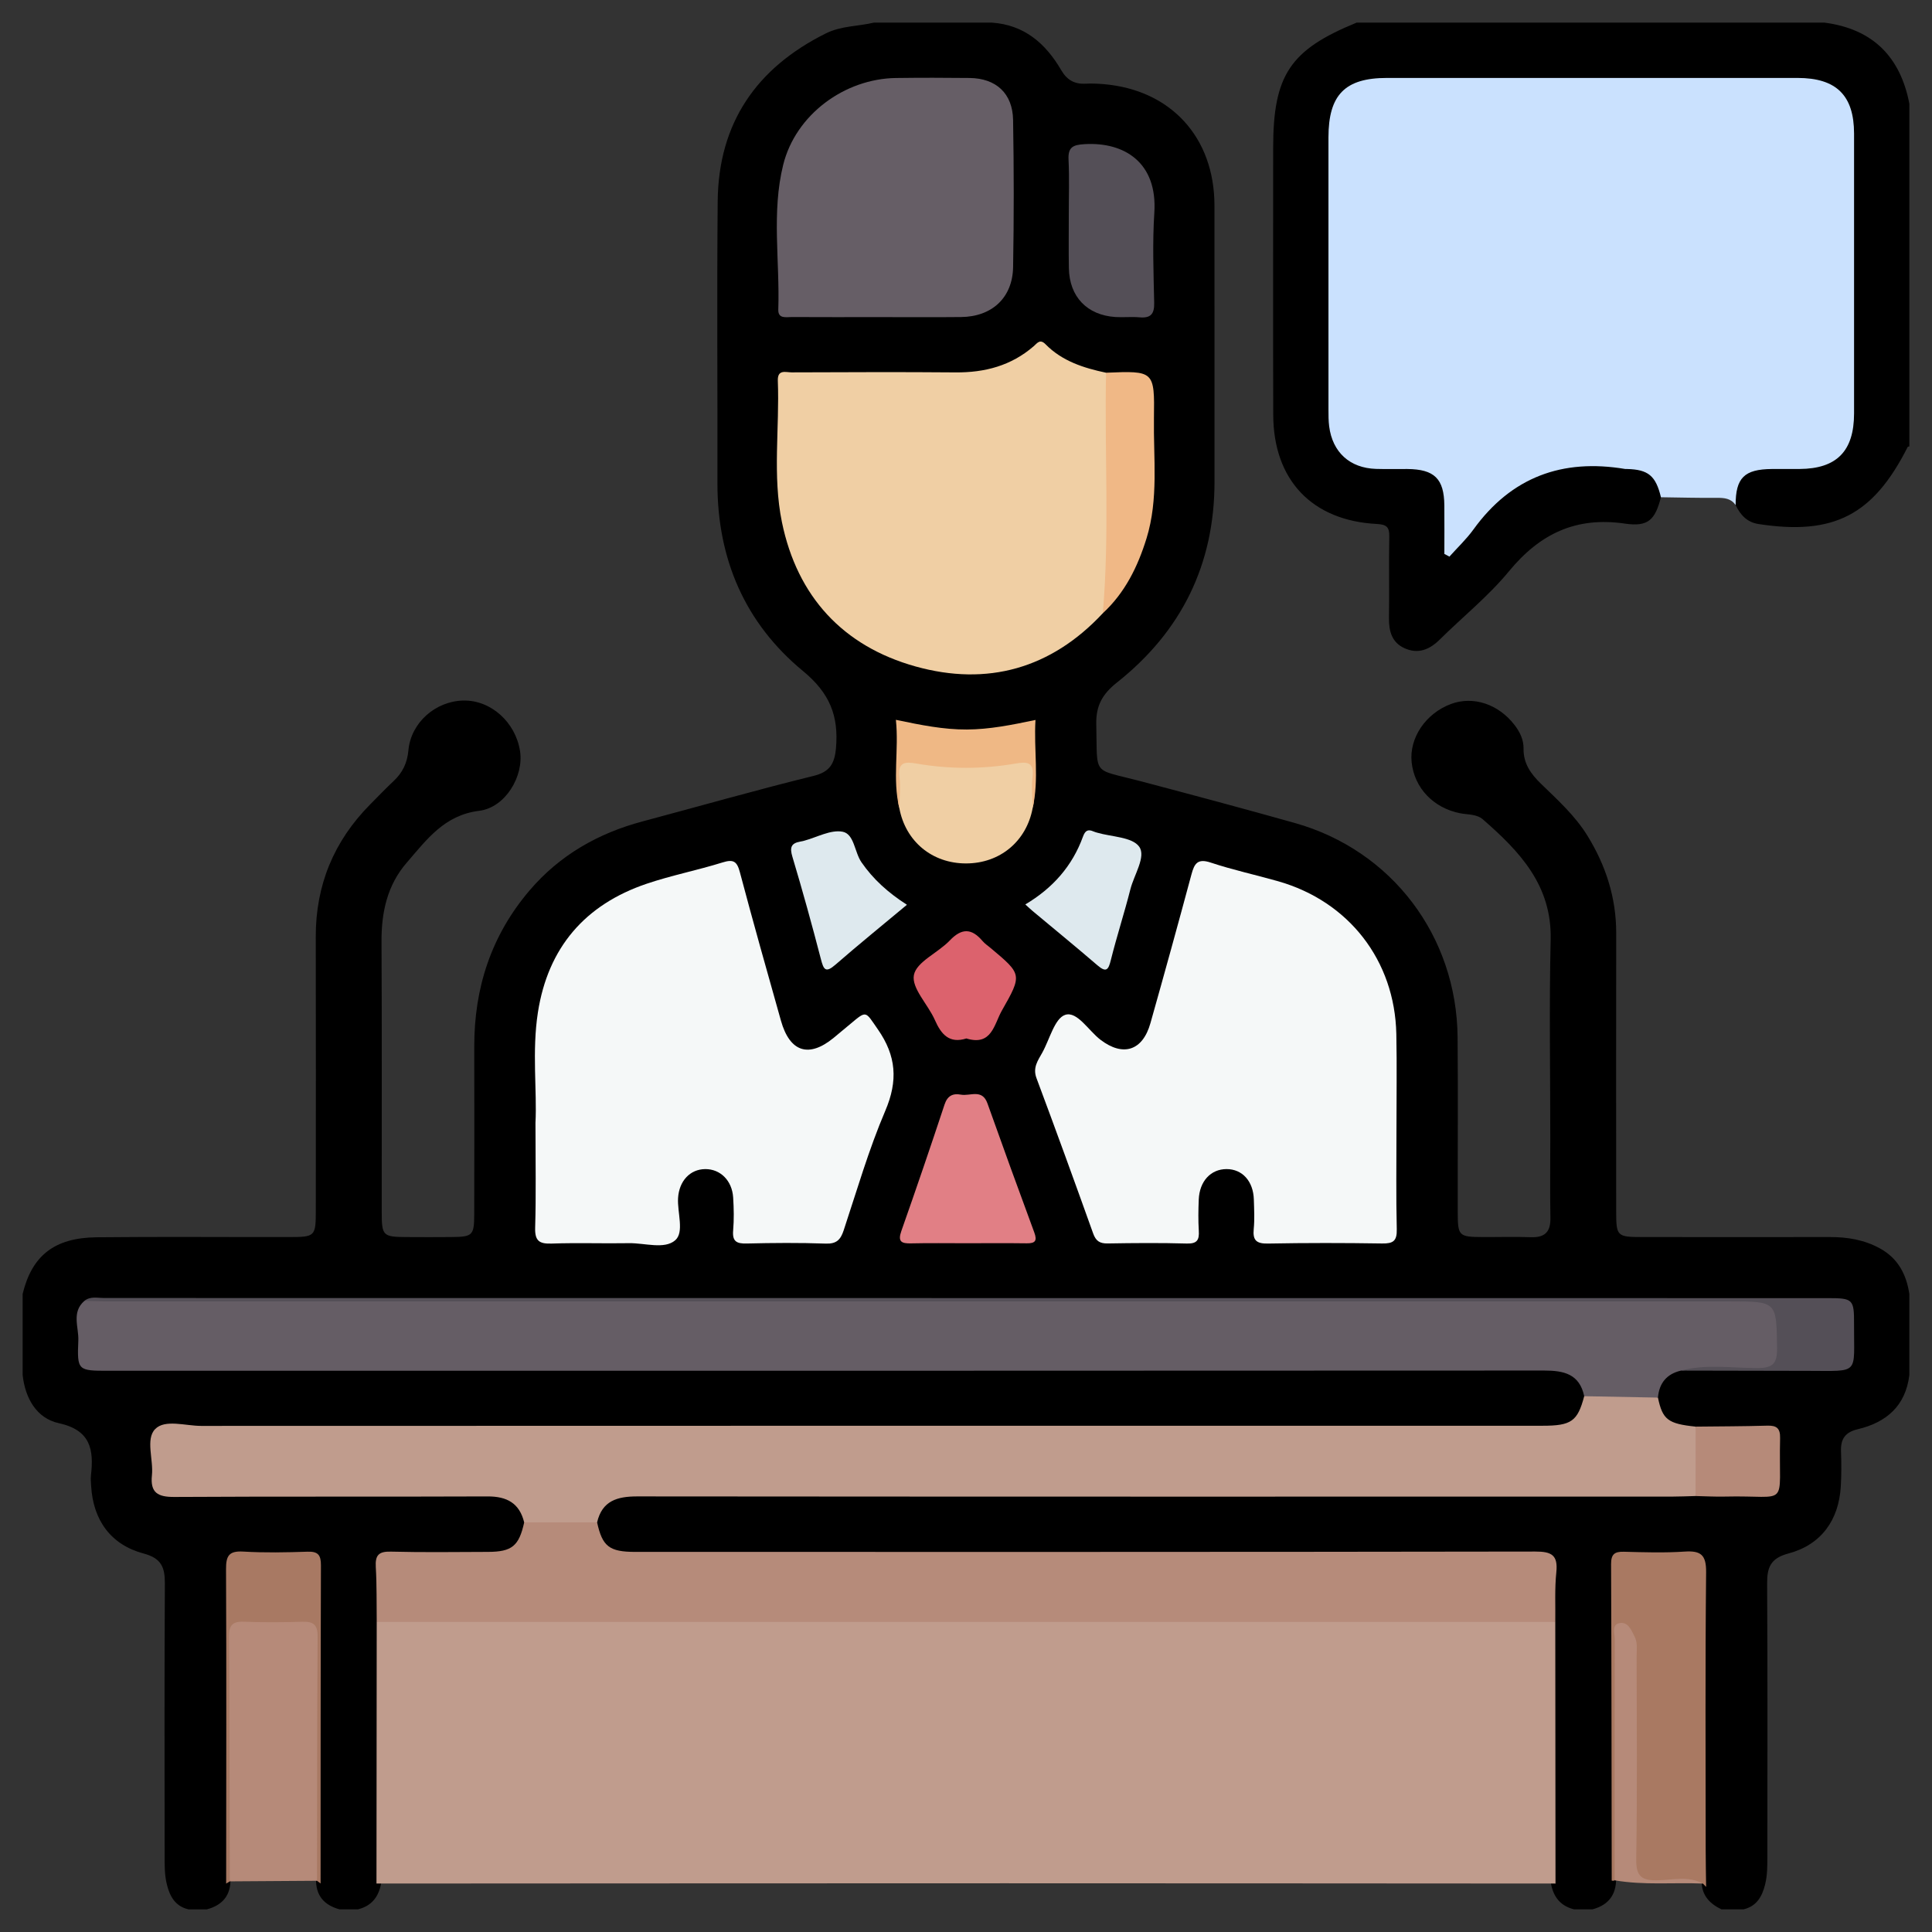 <?xml version="1.0" encoding="utf-8"?>
<!-- Generator: Adobe Illustrator 16.0.0, SVG Export Plug-In . SVG Version: 6.00 Build 0)  -->
<!DOCTYPE svg PUBLIC "-//W3C//DTD SVG 1.1//EN" "http://www.w3.org/Graphics/SVG/1.1/DTD/svg11.dtd">
<svg version="1.1" id="Layer_1" xmlns="http://www.w3.org/2000/svg" xmlns:xlink="http://www.w3.org/1999/xlink" x="0px" y="0px"
	 width="512px" height="512px" viewBox="0 0 512 512" enable-background="new 0 0 512 512" xml:space="preserve">
<rect x="0" y="0" width="512" height="512" fill="#333333" stroke="none"/>
<g>
	<path fill-rule="evenodd" clip-rule="evenodd" d="M54.828,506c-1.627,0-3.255,0-4.882,0c-3.471-0.813-4.914-3.376-5.71-6.542
		c-0.643-2.554-0.609-5.149-0.61-7.744c-0.009-24.023-0.076-48.046,0.064-72.067c0.024-4.294-0.938-6.697-5.599-7.938
		c-8.726-2.321-13.392-8.83-13.935-17.843c-0.059-0.973-0.156-1.958-0.046-2.918c0.783-6.833-0.115-11.954-8.516-13.787
		c-5.896-1.287-8.916-6.591-9.595-12.762c0-7.161,0-14.323,0-21.484c2.451-10.156,8.421-14.9,19.569-15.021
		c16.921-0.181,33.843-0.034,50.766-0.059c7.287-0.01,7.355-0.075,7.359-7.323c0.011-24.08,0.042-48.162-0.012-72.243
		c-0.029-13.729,4.808-25.396,14.447-35.117c2.063-2.08,4.089-4.198,6.222-6.204c2.361-2.222,3.582-4.786,3.882-8.101
		c0.665-7.316,7.148-13.025,14.519-13.195c7.279-0.169,13.862,5.685,15.064,13.393c1.036,6.648-3.87,14.969-10.83,15.828
		c-9.263,1.144-13.933,7.68-19.184,13.728c-5.148,5.93-6.736,13.108-6.694,20.884c0.126,23.918,0.03,47.836,0.055,71.755
		c0.006,6.289,0.316,6.561,6.639,6.595c3.903,0.022,7.81,0.032,11.715-0.003c5.752-0.051,6.141-0.387,6.159-6.061
		c0.043-14.807,0.032-29.613,0.009-44.421c-0.024-15.543,4.491-29.457,14.669-41.388c7.987-9.364,18.205-15.156,29.93-18.281
		c15.091-4.021,30.109-8.325,45.277-12.048c4.173-1.024,5.601-3.036,5.981-7.355c0.76-8.602-1.678-14.625-8.729-20.438
		c-15.359-12.661-22.719-29.697-22.681-49.777c0.047-24.895-0.162-49.79,0.064-74.683c0.188-20.744,10.25-35.378,28.689-44.539
		c4.044-2.009,8.48-1.84,12.699-2.842c10.417,0,20.833,0,31.25,0c8.63,0.567,14.293,5.545,18.418,12.618
		c1.493,2.557,3.469,3.701,6.366,3.564c1.622-0.077,3.254-0.021,4.876,0.118c17.797,1.523,29.322,14.092,29.351,32.108
		c0.037,24.403-0.008,48.806,0.014,73.208c0.018,21.971-8.784,39.743-25.885,53.283c-3.862,3.059-5.567,6.183-5.449,11.059
		c0.341,13.957-1.283,11.63,11.612,15.034c13.683,3.614,27.355,7.271,40.977,11.102c25.765,7.246,42.935,29.996,43.166,56.8
		c0.135,15.454,0.006,30.909,0.037,46.364c0.013,6.309,0.279,6.546,6.628,6.575c4.229,0.019,8.465-0.121,12.688,0.038
		c3.731,0.14,5.315-1.342,5.245-5.133c-0.127-6.993-0.033-13.99-0.033-20.985c0.003-17.57-0.317-35.148,0.1-52.708
		c0.345-14.435-8.218-23.4-17.954-31.89c-1.662-1.45-3.996-1.229-6.054-1.637c-7.081-1.407-12.117-6.698-12.834-13.509
		c-0.68-6.433,3.708-12.942,10.407-15.442c5.896-2.202,12.581,0.014,16.848,5.546c1.437,1.86,2.436,3.927,2.401,6.268
		c-0.062,3.938,1.916,6.696,4.588,9.293c4.429,4.302,9.053,8.467,12.335,13.787c4.884,7.917,7.646,16.458,7.632,25.858
		c-0.04,24.565-0.024,49.13-0.007,73.696c0.005,6.607,0.206,6.806,6.882,6.816c16.593,0.022,33.187,0.014,49.781,0.001
		c4.623-0.004,9.02,0.712,13.165,2.968c4.872,2.653,7.065,6.894,7.864,12.112c0,7.161,0,14.323,0,21.484
		c-0.99,8.194-6.096,12.57-13.695,14.368c-3.307,0.783-4.541,2.591-4.417,5.85c0.115,3.078,0.125,6.169-0.052,9.248
		c-0.519,9.016-5.201,15.522-13.927,17.844c-4.662,1.241-5.625,3.645-5.598,7.938c0.14,24.021,0.072,48.044,0.063,72.067
		c-0.002,2.595,0.031,5.19-0.61,7.744c-0.797,3.166-2.24,5.729-5.71,6.542c-1.954,0-3.906,0-5.859,0
		c-3.029-1.476-5.162-3.598-5.228-7.225c-0.514-25.199-0.104-50.399-0.229-75.598c-0.057-11.364,0.629-10.37-10.235-10.326
		c-13.372,0.052-11.869-1.59-12.066,11.935c-0.351,24.062-0.033,48.124-0.174,72.181c0.303,4.657-1.585,7.806-6.248,9.033
		c-1.628,0-3.255,0-4.883,0c-4.248-1.072-5.899-4.136-6.293-8.183c-0.26-22.662-0.233-45.32-0.04-67.979
		c-0.298-4.224-0.057-8.454-0.168-12.681c-0.075-2.792-1.331-4.177-4.149-4.238c-1.952-0.043-3.903-0.068-5.854-0.068
		c-75.625-0.002-151.248,0-226.871-0.004c-2.439,0-4.885,0.099-7.314-0.142c-5.855-0.58-8.443-3.198-9.28-9.296
		c1.52-5.626,3.875-7.711,9.354-8.245c1.459-0.142,2.925-0.126,4.391-0.126c91.288-0.007,182.575-0.002,273.863,0
		c1.301,0,2.604-0.048,3.89,0.142c5.356-0.08,10.725-0.094,16.089-0.004c3.821,0.064,5.54-1.338,5.655-5.383
		c0.294-10.258,0.437-10.24-9.757-10.262c-3.576-0.008-7.154,0.114-10.731-0.087c-8.035-0.605-10.399-2.487-11.546-9.183
		c1.007-5.705,2.276-6.992,8.026-8.161c12.041-0.036,24.08-0.077,36.116-0.305c2.484-0.047,5.791,0.625,6.61-2.68
		c1.01-4.068,1.588-8.419-0.754-12.295c-0.883-1.46-2.918-1.282-4.527-1.292c-5.694-0.037-11.386-0.246-17.078-0.247
		c-144.968-0.016-289.938-0.016-434.904,0.014c-2.705,0-5.579-0.688-7.989,1.271c-2.805,4.035-1.674,8.421-1.002,12.681
		c0.292,1.853,2.162,2.223,3.838,2.416c2.432,0.28,4.873,0.179,7.31,0.179c123.409,0.005,246.819,0.004,370.229,0.006
		c2.601,0,5.208-0.114,7.8,0.146c5.364,0.539,7.508,2.55,8.765,8.082c-1.225,6.38-4.089,9.001-10.41,9.469
		c-2.435,0.18-4.879,0.096-7.317,0.096c-117.12,0.002-234.239,0.001-351.359,0.002c-10.219,0-11.096,1.085-9.917,11.266
		c0.33,2.847,1.66,4.011,4.367,4.073c1.79,0.042,3.578,0.067,5.367,0.068c25.376,0.009,50.752-0.043,76.127,0.029
		c7.808,0.023,10.143,1.606,12.271,7.798c-0.488,6.436-3.312,9.452-9.711,9.76c-7.627,0.367-15.269,0.046-22.902,0.143
		c-5.638,0.072-5.999,0.471-6.075,6.181c-0.051,3.736,0.07,7.473-0.066,11.21c0.206,22.541,0.239,45.079,0.006,67.612
		c-0.406,4.04-2.038,7.149-6.321,8.217c-1.626,0-3.255,0-4.882,0c-4.12-1.11-6.341-3.686-6.23-8.067
		c-0.132-25.861,0.138-51.718-0.199-77.573c-0.097-7.449-0.109-7.511-7.711-7.531c-2.765-0.008-5.529-0.027-8.294,0.007
		c-5.77,0.073-6.237,0.441-6.252,6.009c-0.014,5.529-0.212,11.054-0.215,16.582c-0.005,20.816,0.045,41.634-0.017,62.446
		C61.197,502.272,58.985,504.884,54.828,506z"/>
	<path fill-rule="evenodd" clip-rule="evenodd" d="M440.166,131.774c-1.527,5.884-3.28,7.909-9.499,6.994
		c-13.017-1.917-22.577,2.674-30.772,12.622c-5.446,6.613-12.272,12.085-18.399,18.147c-2.694,2.666-5.722,3.846-9.263,2.255
		c-3.407-1.529-4.197-4.568-4.14-8.1c0.117-7.155-0.065-14.316,0.084-21.47c0.052-2.536-0.715-3.231-3.281-3.363
		c-17.189-0.877-27.417-11.643-27.473-28.888c-0.075-23.587-0.021-47.175-0.021-70.763c0-19.308,4.456-25.996,22.114-33.208
		c41.341,0,82.682,0,124.023,0c12.731,1.679,20.062,9.004,22.461,21.484c0,30.273,0,60.547,0,90.82
		c-0.154,0.05-0.398,0.056-0.449,0.158c-9.124,18.074-19.618,23.479-39.536,20.409c-3.071-0.474-4.793-2.431-6.055-5.014
		c-1.595-6.217,0.89-10.035,7.255-10.924c3.554-0.497,7.153-0.104,10.728-0.277c7.525-0.367,11.808-4.428,11.865-12.026
		c0.19-25.38,0.184-50.762,0.005-76.141c-0.058-7.97-4.547-12.303-12.626-12.328c-36.77-0.11-73.54-0.107-110.31-0.002
		c-8.369,0.023-12.132,3.534-13.398,11.79c-0.346,2.262-0.313,4.542-0.313,6.818c-0.004,21.151-0.004,42.303,0,63.453
		c0,1.627-0.021,3.255,0.105,4.88c0.782,9.977,4.564,13.509,14.556,13.601c14.085,0.128,16.517,2.548,16.596,16.457
		c0.007,1.288-0.205,2.6,0.256,3.94c1.637,0.469,2.164-1.043,2.97-1.828c4.662-4.541,9.23-9.176,13.837-13.772
		c2.63-2.623,5.654-4.437,9.417-4.616c6.99-0.333,13.998-0.443,20.975,0.017C437.798,123.291,440.708,126.667,440.166,131.774z"/>
	<path fill-rule="evenodd" clip-rule="evenodd" fill="#C09C8D" d="M412.226,499.159c-48.659-0.025-97.316-0.071-145.976-0.069
		c-55.492,0.001-110.985,0.044-166.479,0.068c0.021-23.107,0.042-46.215,0.063-69.32c2.652-2.254,5.87-1.578,8.89-1.581
		c47.791-0.043,95.584-0.03,143.375-0.03c50.393,0,100.784-0.012,151.178,0.03c3.02,0.003,6.238-0.673,8.89,1.581
		C412.187,452.945,412.206,476.052,412.226,499.159z"/>
	<path fill-rule="evenodd" clip-rule="evenodd" fill="#655D65" d="M419.833,370.008c-1.24-5.871-5.355-6.802-10.62-6.8
		c-126.812,0.076-253.621,0.059-380.432,0.059c-8.131,0-8.368-0.014-8.024-8.027c0.15-3.488-1.877-7.481,1.617-10.498
		c1.737-0.654,3.546-0.332,5.318-0.332c145.759-0.018,291.518-0.016,437.276-0.015c7.121,0,7.35,0.228,7.468,7.322
		c0.185,11.201,0.185,11.146-10.882,11.226c-5.354,0.039-10.722-0.396-16.067,0.28c-3.8,0.88-5.786,3.312-6.115,7.155
		C432.817,372.489,426.292,372.995,419.833,370.008z"/>
	<path fill-rule="evenodd" clip-rule="evenodd" fill="#C09C8D" d="M419.833,370.008c6.513,0.124,13.026,0.248,19.539,0.37
		c1.217,5.834,2.647,6.937,9.986,7.691c2.39,6.134,2.468,12.265-0.018,18.394c-2.111,0.053-4.221,0.155-6.331,0.155
		c-91.373,0.007-182.745,0.03-274.119-0.053c-5.305-0.005-9.321,1.144-10.652,6.883c-6.441,2.43-12.882,2.429-19.323,0.001
		c-1.249-5.093-4.574-6.9-9.696-6.88c-27.668,0.117-55.338-0.026-83.007,0.14c-4.381,0.027-6.433-1.104-5.948-5.743
		c0.436-4.167-1.729-9.579,0.846-12.237c2.593-2.676,8.02-0.85,12.192-0.851c118.489-0.045,236.979-0.036,355.469-0.04
		C416.434,377.838,418.07,376.664,419.833,370.008z"/>
	<path fill-rule="evenodd" clip-rule="evenodd" fill="#F5F8F8" d="M141.905,297.592c0.437-8.516-0.962-18.97,0.645-29.296
		c2.663-17.127,12.448-28.558,28.821-34.095c6.588-2.229,13.475-3.572,20.122-5.65c2.866-0.896,3.816-0.297,4.578,2.572
		c3.491,13.159,7.193,26.263,10.89,39.368c2.349,8.33,7.38,9.94,13.952,4.561c1.509-1.236,3.001-2.49,4.496-3.741
		c4.335-3.634,3.886-3.323,7.231,1.476c4.894,7.02,5.379,13.612,1.971,21.586c-4.383,10.254-7.504,21.052-11.021,31.665
		c-0.822,2.484-1.877,3.632-4.744,3.53c-6.983-0.247-13.983-0.192-20.97-0.024c-2.653,0.064-3.829-0.534-3.585-3.43
		c0.244-2.906,0.189-5.859,0.003-8.772c-0.29-4.502-3.407-7.549-7.402-7.518c-4.016,0.032-6.907,3.138-7.195,7.642
		c-0.245,3.855,1.711,9.08-0.762,11.225c-2.854,2.475-8.066,0.693-12.25,0.766c-6.827,0.118-13.662-0.139-20.482,0.104
		c-3.323,0.119-4.489-0.727-4.383-4.246C142.082,316.702,141.905,308.08,141.905,297.592z"/>
	<path fill-rule="evenodd" clip-rule="evenodd" fill="#F5F8F8" d="M370.078,299.412c0.006,8.787-0.134,17.579,0.082,26.361
		c0.076,3.109-0.957,3.808-3.876,3.762c-10.086-0.158-20.18-0.168-30.266,0.021c-3.032,0.057-4.063-0.829-3.769-3.841
		c0.253-2.579,0.109-5.203,0.034-7.806c-0.137-4.874-3.052-8.091-7.233-8.088c-4.176,0.004-7.166,3.208-7.368,8.067
		c-0.114,2.762-0.155,5.54,0.013,8.296c0.146,2.408-0.438,3.442-3.158,3.366c-6.991-0.196-13.993-0.139-20.989-0.021
		c-2.115,0.036-3.135-0.654-3.858-2.676c-4.915-13.742-9.897-27.46-15.009-41.132c-1.042-2.783,0.365-4.655,1.528-6.747
		c1.966-3.532,3.28-9.124,6.1-10.034c3.151-1.018,6.183,4.213,9.341,6.619c5.958,4.539,11.152,2.94,13.225-4.403
		c3.702-13.115,7.334-26.252,10.869-39.414c0.775-2.886,1.62-4.309,5.097-3.153c5.843,1.943,11.893,3.251,17.824,4.935
		c18.778,5.329,30.974,21.006,31.378,40.5C370.217,282.484,370.071,290.949,370.078,299.412z"/>
	<path fill-rule="evenodd" clip-rule="evenodd" fill="#F0CFA4" d="M292.255,162.517c-13.699,14.692-30.612,19.402-49.615,14.103
		c-19.244-5.367-31.369-18.542-35.419-38.236c-2.537-12.331-0.606-24.965-1.09-37.453c-0.122-3.146,2.119-2.246,3.681-2.25
		c14.467-0.048,28.937-0.12,43.403,0.007c7.771,0.069,14.772-1.774,20.73-6.941c0.92-0.796,1.649-2.026,3.133-0.517
		c4.395,4.475,10.099,6.29,16.04,7.543c1.662,1.871,1.543,4.188,1.548,6.441c0.03,15.848-0.016,31.697,0.042,47.543
		C294.721,156.28,293.729,159.429,292.255,162.517z"/>
	<path fill-rule="evenodd" clip-rule="evenodd" fill="#B68B7A" d="M138.916,403.449c6.441,0,12.882,0,19.323-0.001
		c1.394,6.388,3.228,7.822,10.135,7.822c79.495,0.005,158.99,0.039,238.484-0.094c4.361-0.008,6.058,0.949,5.582,5.517
		c-0.453,4.344-0.21,8.761-0.273,13.145c-104.111,0-208.223,0-312.332,0c-0.063-4.852,0.038-9.712-0.249-14.55
		c-0.186-3.138,0.759-4.173,4.002-4.089c8.572,0.222,17.155,0.092,25.735,0.068C135.676,411.25,137.536,409.711,138.916,403.449z"/>
	<path fill-rule="evenodd" clip-rule="evenodd" fill="#665E66" d="M232.756,84.037c-7.637,0.003-15.273,0.026-22.91-0.018
		c-1.502-0.009-3.677,0.549-3.59-2c0.43-12.79-1.822-25.759,1.3-38.342c3.299-13.297,16.26-22.83,29.917-23.007
		c6.497-0.085,13-0.078,19.498-0.003c7,0.082,11.39,4.083,11.509,11.125c0.222,12.996,0.231,26.001,0.004,38.996
		c-0.143,8.125-5.608,13.146-13.79,13.231C247.381,84.095,240.069,84.034,232.756,84.037z"/>
	<path fill-rule="evenodd" clip-rule="evenodd" fill="#A97962" d="M452.142,500.05c-0.288-0.297-0.575-0.593-0.864-0.889
		c-4.801-1.085-9.671-0.42-14.501-0.424c-2.925-0.004-4.16-1.183-4.406-3.895c-0.163-1.782-0.163-3.566-0.164-5.353
		c-0.011-16.238,0.031-32.479-0.039-48.716c-0.011-2.491,0.453-5.206-1.774-7.346c-1.498,1.867-0.953,3.892-0.958,5.764
		c-0.05,17.214-0.012,34.427-0.043,51.64c-0.004,2.574,0.309,5.243-1.487,7.474l-0.384,0.129l-0.401-0.058
		c-0.04-27.953-0.049-55.906-0.167-83.859c-0.01-2.613,0.897-3.354,3.386-3.288c5.358,0.145,10.743,0.312,16.084-0.042
		c4.317-0.286,5.767,0.846,5.717,5.499c-0.256,24.541-0.125,49.086-0.114,73.631C452.026,493.562,452.101,496.806,452.142,500.05z"
		/>
	<path fill-rule="evenodd" clip-rule="evenodd" fill="#544F57" d="M283.242,56.939c-0.007-4.877,0.173-9.764-0.069-14.629
		c-0.164-3.31,1.178-3.929,4.231-4.109c10.657-0.627,19.361,4.956,18.506,18.162c-0.515,7.933-0.212,15.928-0.037,23.89
		c0.067,3.028-0.976,4.109-3.928,3.84c-2.096-0.192-4.231,0.059-6.336-0.078c-7.53-0.49-12.204-5.372-12.346-12.932
		C283.175,66.37,283.248,61.653,283.242,56.939z"/>
	<path fill-rule="evenodd" clip-rule="evenodd" fill="#E17F85" d="M256.038,329.471c-4.864,0.003-9.729-0.077-14.592,0.037
		c-2.55,0.06-3.582-0.439-2.577-3.29c3.923-11.136,7.74-22.309,11.447-33.517c0.786-2.371,2.245-2.997,4.346-2.608
		c2.422,0.449,5.618-1.625,7.018,2.305c4.07,11.428,8.21,22.83,12.414,34.209c0.815,2.207,0.273,2.916-2.004,2.885
		C266.74,329.419,261.388,329.468,256.038,329.471z"/>
	<path fill-rule="evenodd" clip-rule="evenodd" fill="#544F57" d="M445.488,363.223c6.703-1.809,13.535-0.65,20.292-0.671
		c4.111-0.013,5.209-1.264,5.156-5.272c-0.162-12.392-0.005-12.393-12.556-12.393c-143.058,0-286.115,0-429.173-0.007
		c-2.276,0-4.554-0.09-6.831-0.139c1.571-1.272,3.438-0.754,5.175-0.754c152.308-0.008,304.617,0.012,456.925,0.032
		c6.584,0.001,6.9,0.3,6.866,6.923c-0.071,13.51,1.689,12.353-12.178,12.349C467.939,363.288,456.713,363.248,445.488,363.223z"/>
	<path fill-rule="evenodd" clip-rule="evenodd" fill="#F0CFA4" d="M273.667,214.13c-1.625,8.824-8.675,14.688-17.663,14.69
		c-8.993,0.003-16.043-5.85-17.677-14.675c-0.796-3.031-0.04-6.139-0.415-9.175c-0.455-3.695,1.292-4.646,4.507-4.014
		c5.948,1.168,11.962,0.677,17.953,0.81c3.265,0.072,6.466-0.412,9.678-0.867c2.721-0.386,4.385,0.32,4.033,3.57
		C273.734,207.671,274.508,210.937,273.667,214.13z"/>
	<path fill-rule="evenodd" clip-rule="evenodd" fill="#F0B886" d="M292.255,162.517c1.834-21.228,0.414-42.498,0.863-63.744
		c12.733-0.52,12.876-0.517,12.69,12.038c-0.159,10.646,1.266,21.418-1.969,31.869C301.522,150.177,298.134,157.082,292.255,162.517
		z"/>
	<path fill-rule="evenodd" clip-rule="evenodd" fill="#A87963" d="M60.897,498.581c-0.322,0.198-0.644,0.396-0.964,0.592
		c0.015-27.776,0.094-55.552-0.032-83.329c-0.017-3.561,0.79-4.881,4.56-4.66c5.665,0.335,11.37,0.222,17.05,0.031
		c2.825-0.095,3.551,0.924,3.542,3.632c-0.096,28.099-0.078,56.197-0.092,84.295c-0.318-0.239-0.636-0.477-0.955-0.714
		c-1.66-2.276-1.426-4.925-1.43-7.505c-0.025-17.524,0.011-35.048-0.022-52.572c-0.013-6.626-0.323-6.903-6.785-6.956
		c-2.434-0.021-4.868-0.034-7.302,0.004c-5.655,0.09-6.158,0.51-6.192,6.09c-0.075,12.007-0.019,24.014-0.026,36.021
		c-0.004,6.328,0.014,12.656-0.011,18.984C62.228,494.623,62.085,496.715,60.897,498.581z"/>
	<path fill-rule="evenodd" clip-rule="evenodd" fill="#DEE9EE" d="M271.719,239.683c7.27-4.313,12.45-10.174,15.265-17.931
		c0.59-1.624,1.297-2.077,2.813-1.407c0.296,0.13,0.611,0.218,0.922,0.31c3.871,1.137,9.325,1.139,11.176,3.721
		c1.883,2.631-1.354,7.437-2.33,11.286c-1.591,6.273-3.604,12.442-5.17,18.721c-0.646,2.595-1.179,3.487-3.579,1.42
		c-5.655-4.871-11.44-9.592-17.167-14.379C273.06,240.933,272.508,240.398,271.719,239.683z"/>
	<path fill-rule="evenodd" clip-rule="evenodd" fill="#DEE9EE" d="M240.344,239.775c-6.532,5.451-12.834,10.559-18.947,15.882
		c-2.645,2.304-3.139,1.258-3.852-1.488c-2.358-9.083-4.856-18.133-7.552-27.122c-0.727-2.419-0.382-3.583,2.081-4.014
		c0.32-0.056,0.638-0.123,0.952-0.206c3.438-0.914,7.098-3.006,10.253-2.415c3.118,0.584,3.152,5.396,5.025,8.109
		C231.41,233.018,235.323,236.54,240.344,239.775z"/>
	<path fill-rule="evenodd" clip-rule="evenodd" fill="#DC626D" d="M256.101,275.202c-4.495,1.427-6.66-1.038-8.348-4.884
		c-1.806-4.119-6.224-8.435-5.561-11.916c0.667-3.511,6.394-5.891,9.495-9.153c3.172-3.334,5.798-3.278,8.678,0.109
		c0.622,0.731,1.454,1.288,2.2,1.912c8.264,6.929,8.386,6.996,2.936,16.552C263.451,271.42,262.85,277.288,256.101,275.202z"/>
	<path fill-rule="evenodd" clip-rule="evenodd" fill="#B68A79" d="M449.341,396.463c0.007-6.131,0.012-12.261,0.018-18.394
		c6.331-0.072,12.664-0.072,18.992-0.255c2.47-0.071,3.454,0.685,3.393,3.299c-0.45,19.017,2.867,15.069-14.614,15.495
		C454.537,396.673,451.937,396.518,449.341,396.463z"/>
	<path fill-rule="evenodd" clip-rule="evenodd" fill="#EFB885" d="M273.667,214.13c-0.036-2.75-0.375-5.536-0.036-8.238
		c0.495-3.958-1.486-4.063-4.427-3.553c-8.805,1.529-17.632,1.527-26.437-0.003c-2.963-0.515-4.89-0.343-4.397,3.575
		c0.338,2.701-0.004,5.488-0.043,8.236c-1.87-7.671-0.063-15.397-0.909-23.386c6.61,1.384,12.636,2.601,18.817,2.567
		c6.016-0.032,11.882-1.213,18.178-2.533C273.941,198.745,275.414,206.46,273.667,214.13z"/>
	<path fill-rule="evenodd" clip-rule="evenodd" fill="#CAE1FE" d="M440.166,131.774c-1.369-5.694-3.351-7.343-8.998-7.486
		c-0.162-0.004-0.33,0.021-0.487-0.005c-16.647-2.8-30.167,2.144-40.202,16.029c-1.868,2.584-4.234,4.809-6.371,7.199
		c-0.445-0.238-0.891-0.477-1.337-0.713c0-4.292,0.032-8.583-0.006-12.874c-0.065-7.058-2.643-9.574-9.812-9.633
		c-2.764-0.023-5.53,0.059-8.293-0.029c-6.939-0.219-11.528-4.389-12.416-11.272c-0.186-1.443-0.187-2.918-0.187-4.377
		c-0.012-24.067-0.021-48.135-0.003-72.202c0.009-11.315,4.4-15.757,15.518-15.759c36.264-0.005,72.528-0.008,108.791,0.002
		c10.281,0.002,14.976,4.619,14.983,14.754c0.017,24.718,0.017,49.436,0,74.154c-0.008,10.011-4.608,14.668-14.465,14.723
		c-2.438,0.013-4.878-0.014-7.317,0.005c-7.323,0.06-9.618,2.352-9.604,9.571c-1.229-1.802-3.012-1.947-5.011-1.929
		C450.023,131.977,445.094,131.839,440.166,131.774z"/>
	<path fill-rule="evenodd" clip-rule="evenodd" fill="#B68A79" d="M60.897,498.581c-0.053-21.605-0.066-43.212-0.205-64.816
		c-0.019-2.886,0.79-4.107,3.854-3.992c5.191,0.196,10.397,0.168,15.593,0.01c2.854-0.088,4.049,0.743,4.03,3.827
		c-0.138,21.605-0.126,43.212-0.163,64.818C76.303,498.479,68.599,498.53,60.897,498.581z"/>
	<path fill-rule="evenodd" clip-rule="evenodd" fill="#B68A79" d="M427.905,498.306c-0.006-21.313-0.029-42.624,0.017-63.937
		c0.004-1.481-0.882-3.784,1.216-4.216c2.291-0.472,3.16,1.789,4.044,3.538c0.855,1.692,0.537,3.512,0.54,5.281
		c0.021,17.896,0.182,35.794-0.103,53.686c-0.072,4.658,1.447,5.75,5.794,5.638c3.926-0.101,8.057-1.217,11.867,0.865
		C443.489,498.844,435.658,499.649,427.905,498.306z"/>
</g>
</svg>
